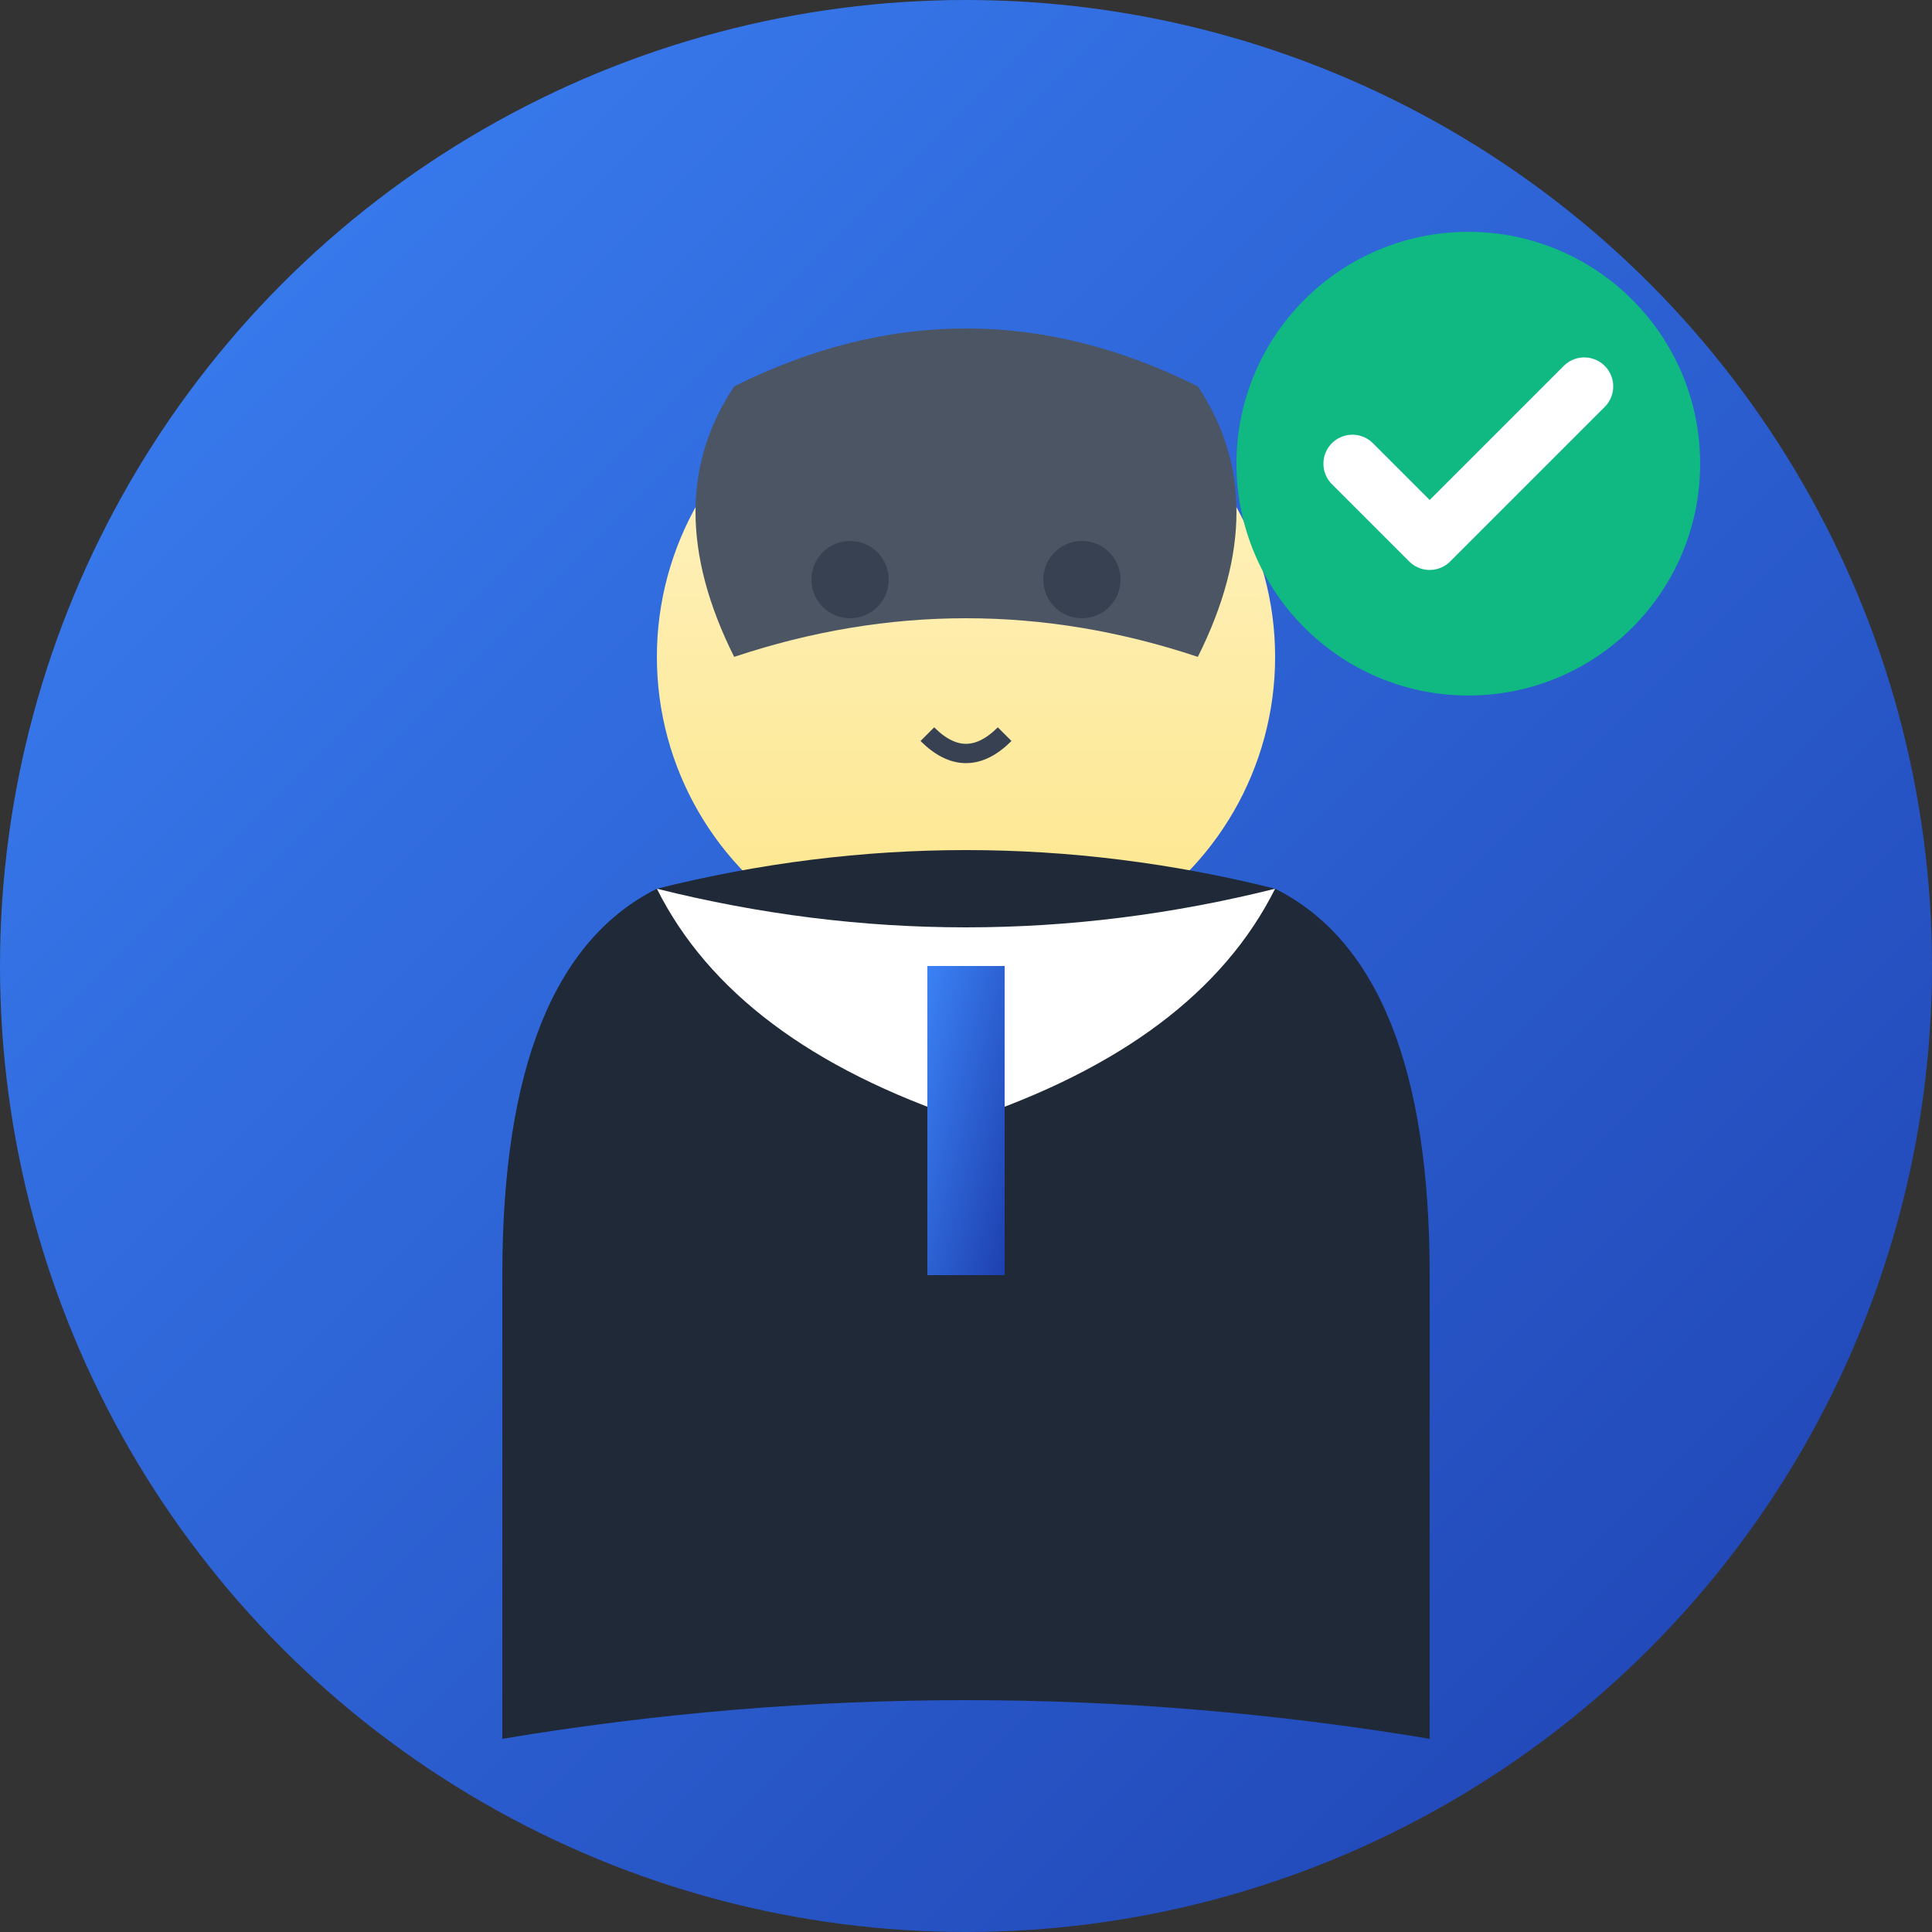 <svg width="50" height="50" viewBox="0 0 50 50" fill="none" xmlns="http://www.w3.org/2000/svg">
  <rect x="0" y="0" width="50" height="50" fill="#333333" stroke="none"/>
  <defs>
    <linearGradient id="avatarGradient" x1="0%" y1="0%" x2="100%" y2="100%">
      <stop offset="0%" style="stop-color:#3B82F6"/>
      <stop offset="100%" style="stop-color:#1E40AF"/>
    </linearGradient>
    <linearGradient id="faceGradient" x1="0%" y1="0%" x2="0%" y2="100%">
      <stop offset="0%" style="stop-color:#FEF3C7"/>
      <stop offset="100%" style="stop-color:#FDE68A"/>
    </linearGradient>
  </defs>
  
  <!-- Avatar background circle -->
  <circle cx="25" cy="25" r="25" fill="url(#avatarGradient)"/>
  
  <!-- Professional person silhouette -->
  <g transform="translate(25, 25)">
    <!-- Head -->
    <circle cx="0" cy="-8" r="8" fill="url(#faceGradient)"/>
    
    <!-- Hair -->
    <path d="M-6 -15 Q0 -18 6 -15 Q8 -12 6 -8 Q0 -10 -6 -8 Q-8 -12 -6 -15 Z" fill="#4B5563"/>
    
    <!-- Body/Shoulders -->
    <path d="M-12 8 Q-12 0 -8 -2 Q0 -4 8 -2 Q12 0 12 8 L12 20 Q0 18 -12 20 Z" fill="#1F2937"/>
    
    <!-- Shirt/Collar -->
    <path d="M-8 -2 Q0 0 8 -2 Q6 2 0 4 Q-6 2 -8 -2 Z" fill="white"/>
    
    <!-- Tie -->
    <rect x="-1" y="0" width="2" height="8" fill="url(#avatarGradient)"/>
    
    <!-- Face features -->
    <circle cx="-3" cy="-10" r="1" fill="#374151"/>
    <circle cx="3" cy="-10" r="1" fill="#374151"/>
    <path d="M-1 -6 Q0 -5 1 -6" stroke="#374151" stroke-width="0.5" fill="none"/>
  </g>
  
  <!-- Professional badge/indicator -->
  <circle cx="38" cy="12" r="6" fill="#10B981"/>
  <path d="M35 12 L37 14 L41 10" stroke="white" stroke-width="1.5" fill="none" stroke-linecap="round" stroke-linejoin="round"/>
</svg>
